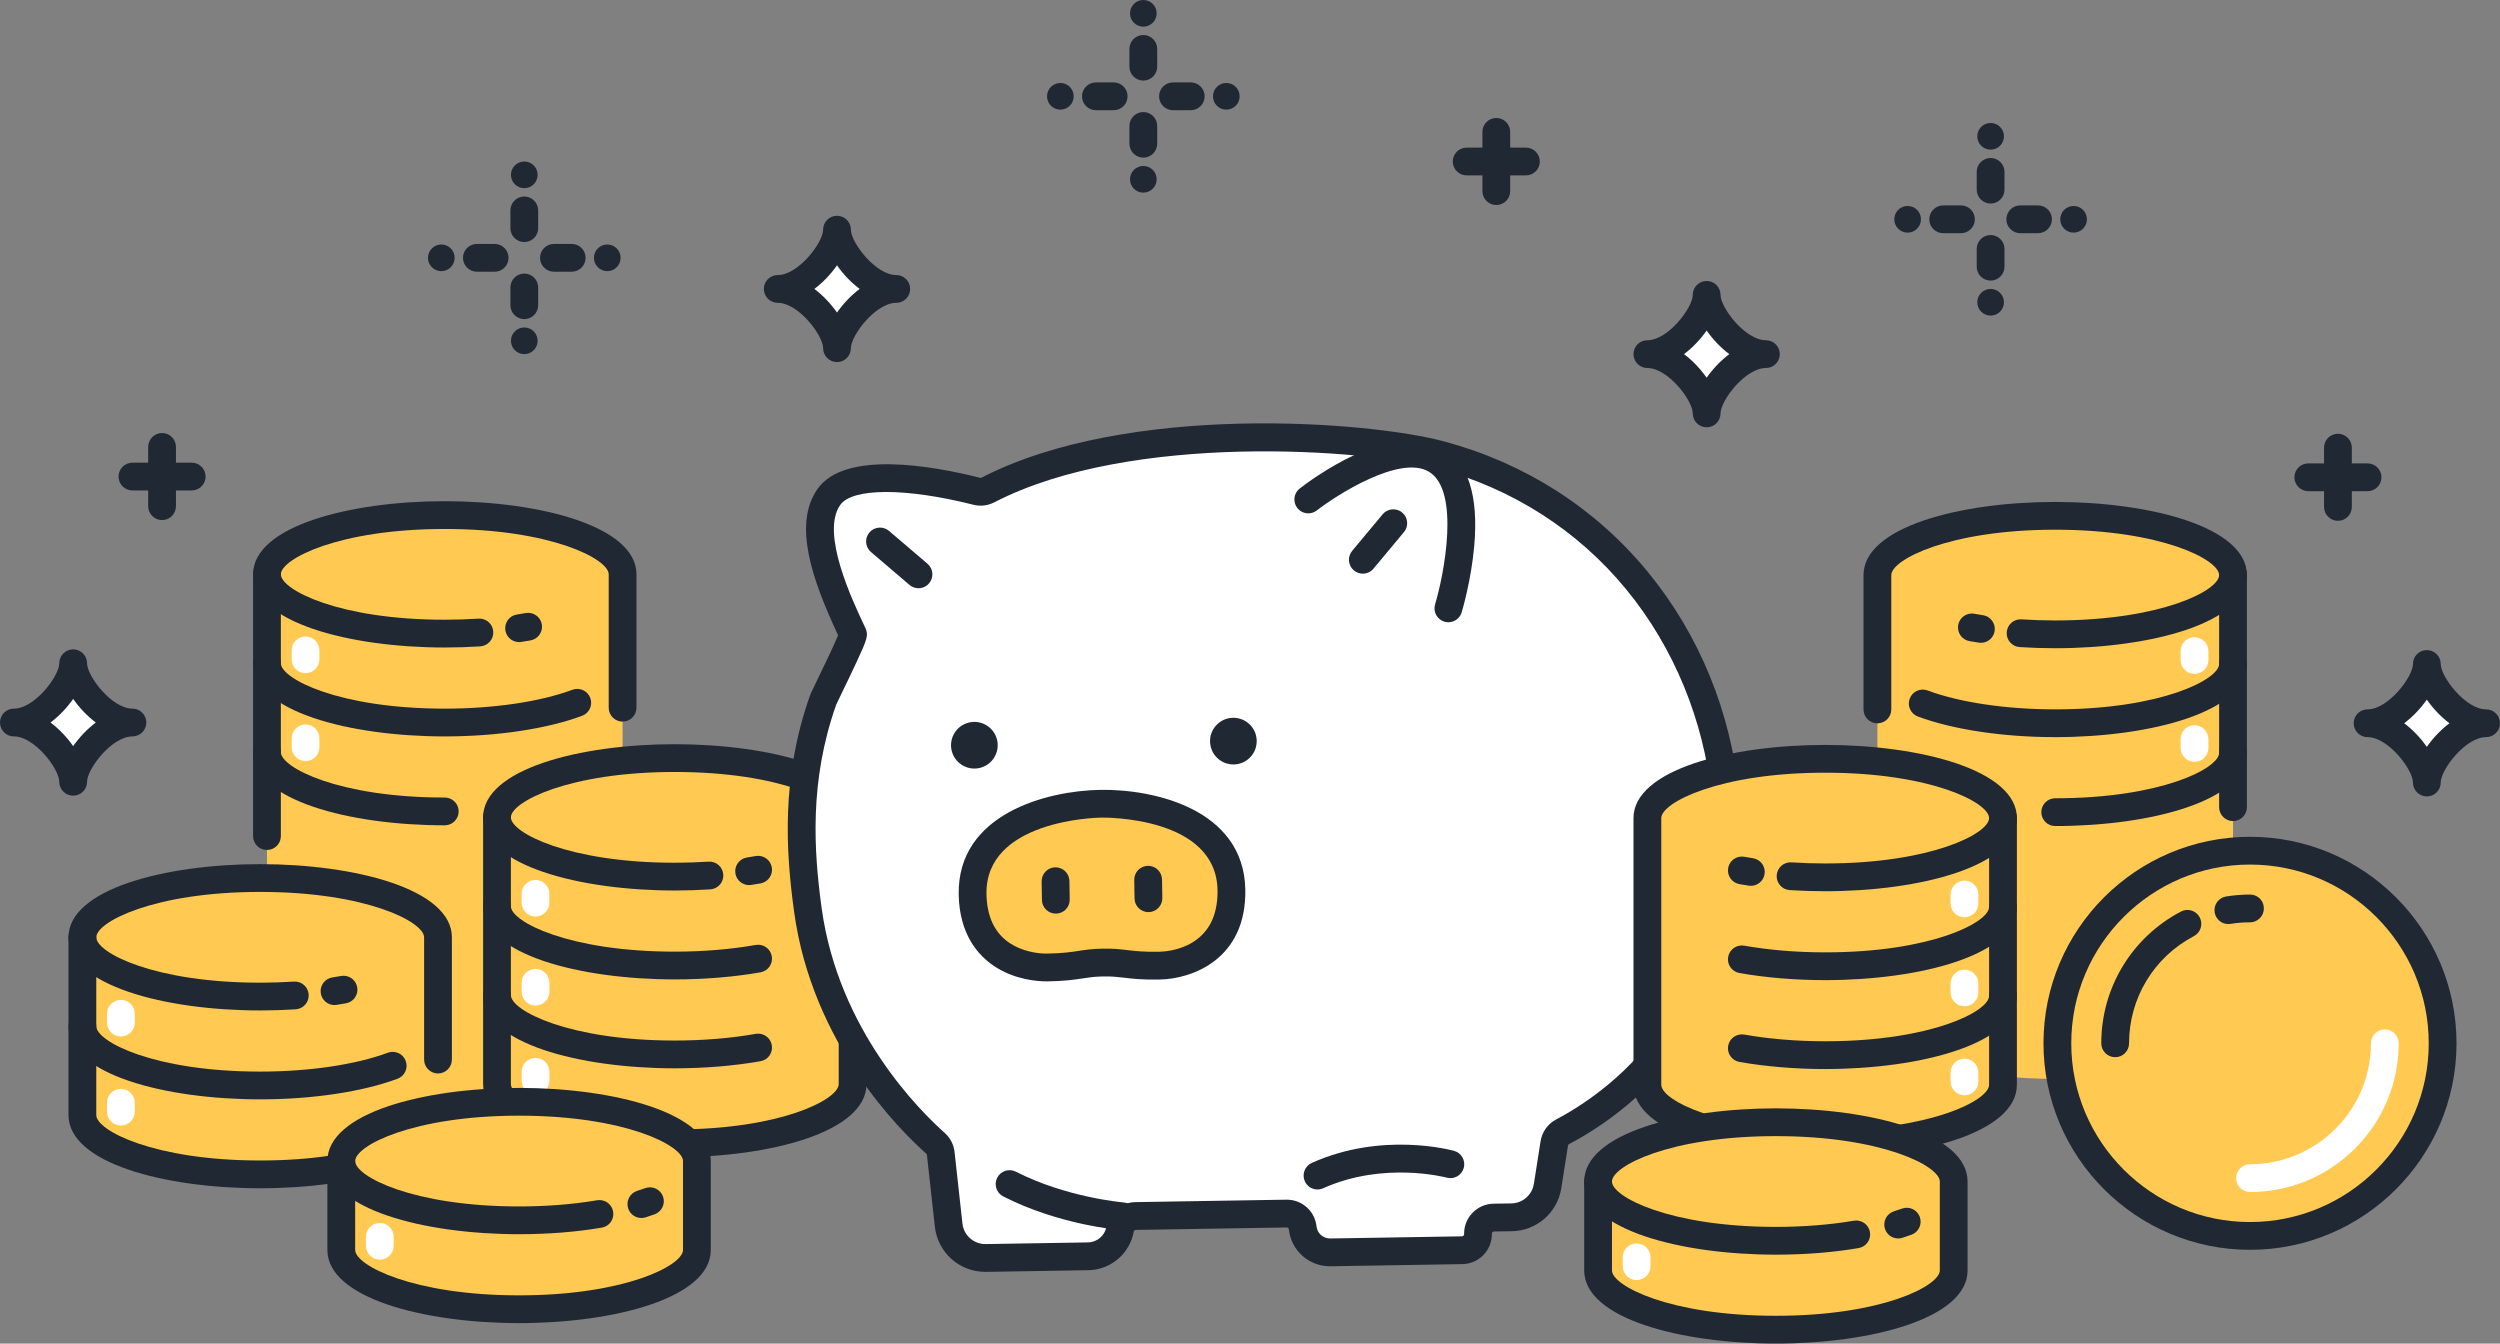 <?xml version="1.0" encoding="UTF-8"?><svg id="_レイヤー_2" xmlns="http://www.w3.org/2000/svg" width="1349.78" height="725.41" viewBox="0 0 1349.78 725.41"><rect x="0" y="0" width="1349.78" height="725.41" fill="#808080" stroke="none"/><defs><style>.cls-1{fill:#ffc952;}.cls-1,.cls-2,.cls-3{stroke-width:0px;}.cls-2{fill:#fff;}.cls-3{fill:#202933;}</style></defs><g id="_レイヤー_1-2"><path class="cls-1" d="M336.15,582.1v-272c0-17.67-42.98-32-96-32s-96,14.33-96,32v272c0,17.67,42.98,32,96,32s96-14.33,96-32Z"/><path class="cls-3" d="M240.14,445.6c-51.43,0-103.5-13.57-103.5-39.5,0-4.14,3.36-7.5,7.5-7.5s7.5,3.36,7.5,7.5c0,8.32,31.24,24.5,88.5,24.5,4.14,0,7.5,3.36,7.5,7.5s-3.36,7.5-7.5,7.5Z"/><path class="cls-3" d="M240.14,397.6c-51.43,0-103.5-13.57-103.5-39.5,0-4.14,3.36-7.5,7.5-7.5s7.5,3.36,7.5,7.5c0,8.32,31.24,24.5,88.5,24.5,26.4,0,51.52-3.71,68.91-10.19,3.88-1.44,8.2.53,9.65,4.41,1.44,3.88-.53,8.2-4.41,9.65-19,7.07-46.03,11.13-74.15,11.13Z"/><path class="cls-3" d="M280.25,346.68c-3.64,0-6.84-2.65-7.4-6.36-.63-4.09,2.18-7.92,6.27-8.55,1.59-.25,3.16-.5,4.71-.78,4.07-.72,7.97,1.99,8.7,6.07.72,4.08-2,7.97-6.07,8.7-1.66.29-3.34.57-5.05.84-.39.06-.77.09-1.15.09Z"/><path class="cls-3" d="M240.14,349.6c-51.43,0-103.5-13.57-103.5-39.5,0-4.14,3.36-7.5,7.5-7.5s7.5,3.36,7.5,7.5c0,8.32,31.24,24.5,88.5,24.5,6.12,0,12.24-.2,18.2-.59,4.14-.27,7.71,2.86,7.98,6.99.27,4.13-2.86,7.7-6.99,7.98-6.29.41-12.74.62-19.19.62Z"/><path class="cls-3" d="M144.14,458.91c-4.14,0-7.5-3.36-7.5-7.5v-141.31c0-25.93,52.07-39.5,103.5-39.5s103.5,13.57,103.5,39.5v72c0,4.14-3.36,7.5-7.5,7.5s-7.5-3.36-7.5-7.5v-72c0-8.32-31.24-24.5-88.5-24.5s-88.5,16.18-88.5,24.5v141.31c0,4.14-3.36,7.5-7.5,7.5Z"/><path class="cls-2" d="M164.95,363.45c-4.14,0-7.5-3.36-7.5-7.5v-4.79c0-4.14,3.36-7.5,7.5-7.5s7.5,3.36,7.5,7.5v4.79c0,4.14-3.36,7.5-7.5,7.5Z"/><path class="cls-2" d="M164.95,410.93c-4.14,0-7.5-3.36-7.5-7.5v-4.79c0-4.14,3.36-7.5,7.5-7.5s7.5,3.36,7.5,7.5v4.79c0,4.14-3.36,7.5-7.5,7.5Z"/><path class="cls-1" d="M364.33,409.3c53.02,0,96,14.33,96,32v144c0,17.67-42.98,32-96,32s-96-14.33-96-32v-144c0-17.67,42.98-32,96-32Z"/><path class="cls-3" d="M364.33,624.8c-51.43,0-103.5-13.57-103.5-39.5v-144c0-25.93,52.07-39.5,103.5-39.5s103.5,13.57,103.5,39.5v144c0,25.93-52.07,39.5-103.5,39.5ZM364.33,416.8c-57.26,0-88.5,16.18-88.5,24.5v144c0,8.32,31.24,24.5,88.5,24.5s88.5-16.18,88.5-24.5v-144c0-8.32-31.24-24.5-88.5-24.5Z"/><path class="cls-3" d="M364.33,576.8c-51.43,0-103.5-13.57-103.5-39.5,0-4.14,3.36-7.5,7.5-7.5s7.5,3.36,7.5,7.5c0,8.32,31.24,24.5,88.5,24.5,15.25,0,30.36-1.25,43.69-3.61,4.08-.72,7.97,2,8.69,6.08.72,4.08-2,7.97-6.08,8.69-14.19,2.51-30.2,3.84-46.31,3.84Z"/><path class="cls-3" d="M364.33,528.8c-51.43,0-103.5-13.57-103.5-39.5,0-4.14,3.36-7.5,7.5-7.5s7.5,3.36,7.5,7.5c0,8.32,31.24,24.5,88.5,24.5,15.25,0,30.36-1.25,43.69-3.61,4.08-.72,7.97,2,8.69,6.08.72,4.08-2,7.97-6.08,8.69-14.19,2.51-30.2,3.84-46.31,3.84Z"/><path class="cls-3" d="M404.44,477.88c-3.64,0-6.84-2.65-7.4-6.36-.63-4.09,2.18-7.92,6.27-8.55,1.6-.25,3.17-.51,4.71-.78,4.08-.72,7.97,2,8.69,6.08s-2,7.97-6.08,8.69c-1.66.29-3.34.57-5.05.83-.39.06-.77.09-1.15.09Z"/><path class="cls-3" d="M364.33,480.8c-51.43,0-103.5-13.57-103.5-39.5,0-4.14,3.36-7.5,7.5-7.5s7.5,3.36,7.5,7.5c0,8.32,31.24,24.5,88.5,24.5,6.12,0,12.24-.2,18.2-.59,4.15-.28,7.71,2.86,7.98,6.99.27,4.13-2.86,7.7-6.99,7.98-6.29.41-12.74.62-19.19.62Z"/><path class="cls-2" d="M289.13,494.86c-4.14,0-7.5-3.36-7.5-7.5v-4.79c0-4.14,3.36-7.5,7.5-7.5s7.5,3.36,7.5,7.5v4.79c0,4.14-3.36,7.5-7.5,7.5Z"/><path class="cls-2" d="M289.13,590.98c-4.14,0-7.5-3.36-7.5-7.5v-4.79c0-4.14,3.36-7.5,7.5-7.5s7.5,3.36,7.5,7.5v4.79c0,4.14-3.36,7.5-7.5,7.5Z"/><path class="cls-2" d="M289.13,542.92c-4.14,0-7.5-3.36-7.5-7.5v-4.79c0-4.14,3.36-7.5,7.5-7.5s7.5,3.36,7.5,7.5v4.79c0,4.14-3.36,7.5-7.5,7.5Z"/><path class="cls-1" d="M236.48,602.06v-96c0-17.67-42.98-32-96-32s-96,14.33-96,32v96c0,17.67,42.98,32,96,32s96-14.33,96-32Z"/><path class="cls-3" d="M140.48,641.56c-51.43,0-103.5-13.57-103.5-39.5v-96c0-25.93,52.07-39.5,103.5-39.5s103.5,13.57,103.5,39.5v66.01c0,4.14-3.36,7.5-7.5,7.5s-7.5-3.36-7.5-7.5v-66.01c0-8.32-31.24-24.5-88.5-24.5s-88.5,16.18-88.5,24.5v96c0,8.32,31.24,24.5,88.5,24.5s88.5-16.18,88.5-24.5c0-4.14,3.36-7.5,7.5-7.5s7.5,3.36,7.5,7.5c0,25.93-52.07,39.5-103.5,39.5Z"/><path class="cls-3" d="M140.48,593.56c-51.43,0-103.5-13.57-103.5-39.5,0-4.14,3.36-7.5,7.5-7.5s7.5,3.36,7.5,7.5c0,8.32,31.24,24.5,88.5,24.5,26.4,0,51.52-3.71,68.92-10.19,3.88-1.44,8.2.53,9.65,4.41,1.44,3.88-.53,8.2-4.41,9.65-19,7.07-46.03,11.13-74.15,11.13Z"/><path class="cls-3" d="M180.59,542.64c-3.64,0-6.84-2.66-7.4-6.37-.63-4.09,2.19-7.92,6.28-8.55,1.59-.24,3.16-.5,4.71-.78,4.07-.73,7.97,2,8.69,6.08.72,4.08-2,7.97-6.08,8.69-1.66.29-3.34.57-5.05.83-.38.06-.77.09-1.14.09Z"/><path class="cls-3" d="M140.48,545.56c-51.43,0-103.5-13.57-103.5-39.5,0-4.14,3.36-7.5,7.5-7.5s7.5,3.36,7.5,7.5c0,8.32,31.24,24.5,88.5,24.5,6.13,0,12.26-.2,18.2-.59,4.14-.28,7.7,2.86,7.98,6.99.27,4.13-2.86,7.71-6.99,7.98-6.27.41-12.73.62-19.19.62Z"/><path class="cls-2" d="M65.28,559.62c-4.14,0-7.5-3.36-7.5-7.5v-4.79c0-4.14,3.36-7.5,7.5-7.5s7.5,3.36,7.5,7.5v4.79c0,4.14-3.36,7.5-7.5,7.5Z"/><path class="cls-2" d="M65.28,607.68c-4.14,0-7.5-3.36-7.5-7.5v-4.79c0-4.14,3.36-7.5,7.5-7.5s7.5,3.36,7.5,7.5v4.79c0,4.14-3.36,7.5-7.5,7.5Z"/><path class="cls-1" d="M280.26,594.87c53.02,0,96,14.33,96,32v48c0,17.67-42.98,32-96,32s-96-14.33-96-32v-48c0-17.67,42.98-32,96-32Z"/><path class="cls-3" d="M280.26,714.37c-51.43,0-103.5-13.57-103.5-39.5v-48c0-25.93,52.07-39.5,103.5-39.5s103.5,13.57,103.5,39.5v48c0,25.93-52.07,39.5-103.5,39.5ZM280.26,602.37c-57.26,0-88.5,16.18-88.5,24.5v48c0,8.32,31.24,24.5,88.5,24.5s88.5-16.18,88.5-24.5v-48c0-8.32-31.24-24.5-88.5-24.5Z"/><path class="cls-3" d="M346.28,657.61c-3.19,0-6.14-2.04-7.15-5.24-1.25-3.95.94-8.16,4.89-9.41,1.49-.47,2.94-.96,4.33-1.46,3.89-1.41,8.19.6,9.61,4.5,1.41,3.89-.6,8.19-4.5,9.61-1.58.57-3.24,1.13-4.92,1.67-.75.24-1.51.35-2.26.35Z"/><path class="cls-3" d="M280.26,666.37c-51.43,0-103.5-13.57-103.5-39.5,0-4.14,3.36-7.5,7.5-7.5s7.5,3.36,7.5,7.5c0,8.32,31.24,24.5,88.5,24.5,14.85,0,29.03-1.12,42.14-3.34,4.08-.69,7.96,2.06,8.65,6.14.69,4.08-2.06,7.96-6.14,8.65-13.93,2.36-28.96,3.55-44.64,3.55Z"/><path class="cls-2" d="M205.06,680.08c-4.14,0-7.5-3.36-7.5-7.5v-4.79c0-4.14,3.36-7.5,7.5-7.5s7.5,3.36,7.5,7.5v4.79c0,4.14-3.36,7.5-7.5,7.5Z"/><path class="cls-2" d="M444.46,377.82c.55-1.54,16.76-33.94,16.06-35.42-11.63-24.56-25.25-56.7-12.97-74.11,11.32-16.05,52.67-9.9,79.94-3.02,2,.5,4.09.23,5.92-.71,75.68-39.13,204.2-29.78,244.43-18.97,40.74,10.94,78.19,34.07,105.92,67.79,55.93,68.02,63.21,165.49,25.24,235.23-19.89,36.54-53.86,56.5-65.26,62.42-2.44,1.27-4.13,3.62-4.55,6.34l-3.61,22.98c-1.51,9.61-9.71,16.74-19.43,16.9l-9.62.16c-4.79.08-8.6,4.02-8.52,8.81h0c.08,4.79-3.74,8.73-8.52,8.81l-71.14,1.16c-7.66.12-14.15-5.61-14.97-13.22h0c-.48-4.45-4.28-7.8-8.76-7.73l-81.46,1.32c-4.14.07-7.66,3.05-8.39,7.13h0c-1.5,8.36-8.71,14.48-17.2,14.62l-55.17.9c-10.32.17-19.07-7.55-20.2-17.81l-4.25-38.61c-.24-2.14-1.26-4.11-2.87-5.53-12.78-11.33-59.38-56.85-68.86-125.84-4.42-32.15-6.98-70.57,8.25-113.58Z"/><path class="cls-3" d="M532.04,686.7c-14.07,0-25.77-10.45-27.32-24.49l-4.25-38.61c-.03-.29-.17-.55-.39-.74-14.26-12.64-61.55-59.41-71.31-130.44-4.54-33.05-7.07-72.81,8.62-117.11,0,0,0,0,0,0,.26-.73.63-1.52,3.61-7.68,2.7-5.57,9.28-19.18,11.51-24.63-13.99-29.94-24.55-59.95-11.1-79.03,14.67-20.81,61.37-12.67,87.9-5.97.25.07.51-.04.64-.11,78.57-40.62,208.76-30.58,249.82-19.55,43.66,11.73,81.61,36.03,109.77,70.27,27.97,34.02,45.09,75.86,49.5,121,4.25,43.45-4.09,86.98-23.47,122.58-20.53,37.72-54.67,58.36-68.39,65.49-.32.17-.54.48-.6.85l-3.61,22.98c-2.08,13.24-13.32,23.02-26.72,23.23l-9.62.16c-.4,0-.67.2-.82.35-.15.16-.33.43-.33.83.15,8.91-6.99,16.28-15.9,16.43l-71.14,1.16c-.12,0-.25,0-.38,0-11.44,0-20.94-8.5-22.18-19.91-.06-.6-.56-1.04-1.16-1.04h-.02l-81.46,1.32c-.56,0-1.03.41-1.13.96-2.13,11.85-12.42,20.6-24.46,20.79l-55.17.9c-.15,0-.31,0-.46,0ZM451.46,380.51c-14.54,41.19-12.12,78.65-7.83,109.87,9.06,65.92,53.11,109.47,66.4,121.25,3.01,2.67,4.9,6.33,5.35,10.32l4.25,38.61c.7,6.38,6.02,11.13,12.42,11.13.07,0,.14,0,.21,0l55.17-.9c4.89-.08,9.07-3.63,9.94-8.45,1.36-7.58,7.95-13.18,15.65-13.3l81.46-1.32c.09,0,.18,0,.27,0,8.28,0,15.16,6.15,16.06,14.42.41,3.74,3.52,6.53,7.27,6.53.04,0,.08,0,.12,0l71.14-1.16c.64-.01,1.16-.54,1.15-1.19-.07-4.32,1.54-8.4,4.55-11.51,3-3.1,7.04-4.85,11.35-4.92l9.62-.16c6.09-.1,11.2-4.54,12.15-10.56l3.61-22.98c.79-5.05,3.97-9.48,8.5-11.83,9.75-5.06,43.05-24.31,62.13-59.35,38.02-69.84,27.96-163.13-24.45-226.88-26.16-31.81-61.45-54.4-102.07-65.31-38.11-10.24-165.17-19.8-239.04,18.39-3.48,1.8-7.46,2.27-11.2,1.33-36.52-9.23-65.44-9.2-71.97.07-10.71,15.19,6.34,51.2,13.62,66.57,1.77,3.73.65,6.43-4.34,17.25-2.68,5.8-6.01,12.7-8.45,17.73-1.33,2.74-2.69,5.57-3.04,6.34ZM451.53,380.33s-.01.03-.02.05c0-.02.01-.04.02-.05h0Z"/><path class="cls-2" d="M775.04,248.07c-23.5-13.58-68.69,21.6-68.69,21.6l75.65,58.79s19.65-65.02-6.96-80.39Z"/><path class="cls-3" d="M782,335.97c-.72,0-1.45-.1-2.17-.32-3.96-1.2-6.21-5.38-5.01-9.35h0c4.64-15.4,13.95-61.63-3.53-71.73-15.62-9.02-49.64,12.7-60.33,21.02-3.27,2.54-7.98,1.96-10.53-1.31-2.54-3.27-1.96-7.98,1.31-10.53,5.03-3.92,49.95-37.83,77.05-22.18,13.78,7.96,19.56,25.83,17.18,53.11-1.64,18.73-6.58,35.25-6.79,35.95-.98,3.24-3.96,5.33-7.18,5.33Z"/><circle class="cls-3" cx="665.9" cy="400.11" r="12.6" transform="translate(-81.96 610.36) rotate(-46.7)"/><circle class="cls-3" cx="526.06" cy="402.38" r="12.6" transform="translate(-74.51 123.17) rotate(-12.48)"/><path class="cls-1" d="M594.22,433.94c-21.84.35-69.75,9.13-69.1,48.83.55,34.08,28.31,39.77,40.31,39.57,16.44-.27,18.63-2.48,30.18-2.66,11.55-.19,13.81,1.95,30.25,1.68,12-.19,39.56-6.78,39.01-40.86-.65-39.7-48.82-46.92-70.65-46.56Z"/><path class="cls-3" d="M564.94,529.85c-4.41,0-16.9-.73-28.12-8.19-8.57-5.7-18.86-17.05-19.21-38.76-.71-43.57,47.74-55.99,76.48-56.45h0c28.78-.48,77.57,10.37,78.27,53.94.61,37.67-28.87,48.2-46.38,48.48-9.44.16-14.54-.45-19.03-.99-3.47-.41-6.46-.77-11.22-.69-4.76.08-7.74.53-11.2,1.06-4.47.68-9.54,1.45-18.99,1.61-.18,0-.38,0-.6,0ZM594.34,441.44h0c-2.55.04-62.37,1.47-61.73,41.21.2,12.2,4.41,21.13,12.52,26.52,6.5,4.32,14.69,5.77,20.17,5.68,8.44-.14,12.78-.8,16.97-1.44,3.66-.56,7.44-1.13,13.21-1.23,5.78-.09,9.57.36,13.24.8,4.21.5,8.56,1.01,17.01.88,5.37-.09,32.13-2.1,31.63-33.24-.65-39.74-60.5-39.24-63.03-39.18Z"/><path class="cls-3" d="M620.05,492.47c-4.09,0-7.43-3.28-7.5-7.38l-.16-10c-.07-4.14,3.24-7.55,7.38-7.62.04,0,.08,0,.12,0,4.09,0,7.43,3.28,7.5,7.38l.16,10c.07,4.14-3.24,7.55-7.38,7.62-.04,0-.08,0-.12,0Z"/><path class="cls-3" d="M570.05,493.28c-4.09,0-7.43-3.28-7.5-7.38l-.16-10c-.07-4.14,3.24-7.55,7.38-7.62.04,0,.08,0,.12,0,4.08,0,7.43,3.28,7.5,7.38l.16,10c.07,4.14-3.24,7.55-7.38,7.62-.04,0-.08,0-.12,0Z"/><path class="cls-3" d="M735.79,309.73c-1.69,0-3.39-.57-4.79-1.74-3.18-2.65-3.62-7.38-.96-10.56l16.45-19.75c2.65-3.18,7.38-3.61,10.56-.96,3.18,2.65,3.62,7.38.96,10.56l-16.45,19.75c-1.48,1.78-3.62,2.7-5.77,2.7Z"/><path class="cls-3" d="M495.91,317.6c-1.72,0-3.45-.59-4.87-1.8l-20.79-17.75c-3.15-2.69-3.52-7.42-.83-10.57,2.69-3.15,7.42-3.53,10.57-.84l20.79,17.75c3.15,2.69,3.52,7.42.83,10.57-1.48,1.74-3.59,2.63-5.71,2.63Z"/><path class="cls-3" d="M606.02,664.17c-.19,0-.39,0-.59-.02-1.35-.1-33.49-2.74-63.76-18.18-3.69-1.88-5.16-6.4-3.27-10.09,1.88-3.69,6.4-5.16,10.09-3.27,27.52,14.04,57.81,16.56,58.11,16.59,4.13.33,7.21,3.93,6.89,8.06-.31,3.93-3.59,6.92-7.47,6.92Z"/><path class="cls-3" d="M711.33,642.22c-2.86,0-5.6-1.65-6.84-4.43-1.7-3.78-.01-8.22,3.77-9.92,37.91-17.04,75.26-6.94,76.83-6.5,3.99,1.11,6.32,5.25,5.21,9.24-1.11,3.99-5.24,6.32-9.22,5.21h0c-.34-.09-33.85-9.02-66.67,5.73-1,.45-2.04.66-3.07.66Z"/><path class="cls-3" d="M87.5,280.8c-4.14,0-7.5-3.36-7.5-7.5v-32c0-4.14,3.36-7.5,7.5-7.5s7.5,3.36,7.5,7.5v32c0,4.14-3.36,7.5-7.5,7.5Z"/><path class="cls-3" d="M103.5,264.8h-32c-4.14,0-7.5-3.36-7.5-7.5s3.36-7.5,7.5-7.5h32c4.14,0,7.5,3.36,7.5,7.5s-3.36,7.5-7.5,7.5Z"/><path class="cls-2" d="M39.5,422.1c0-10.67-16.45-32-32-32,15.55,0,32-21.33,32-32,0,10.67,16.45,32,32,32-15.55,0-32,21.33-32,32Z"/><path class="cls-3" d="M39.5,429.6c-4.14,0-7.5-3.36-7.5-7.5,0-6.92-13.34-24.5-24.5-24.5-4.14,0-7.5-3.36-7.5-7.5s3.36-7.5,7.5-7.5c11.16,0,24.5-17.58,24.5-24.5,0-4.14,3.36-7.5,7.5-7.5s7.5,3.36,7.5,7.5c0,6.92,13.34,24.5,24.5,24.5,4.14,0,7.5,3.36,7.5,7.5s-3.36,7.5-7.5,7.5c-11.16,0-24.5,17.58-24.5,24.5,0,4.14-3.36,7.5-7.5,7.5ZM27.28,390.1c4.72,3.54,8.92,8.03,12.22,12.74,3.3-4.71,7.5-9.19,12.22-12.74-4.72-3.54-8.92-8.03-12.22-12.74-3.3,4.71-7.5,9.19-12.22,12.74Z"/><path class="cls-2" d="M451.91,188c0-10.67-16.45-32-32-32,15.55,0,32-21.33,32-32,0,10.67,16.45,32,32,32-15.55,0-32,21.33-32,32Z"/><path class="cls-3" d="M451.91,195.5c-4.14,0-7.5-3.36-7.5-7.5,0-6.92-13.34-24.5-24.5-24.5-4.14,0-7.5-3.36-7.5-7.5s3.36-7.5,7.5-7.5c11.16,0,24.5-17.58,24.5-24.5,0-4.14,3.36-7.5,7.5-7.5s7.5,3.36,7.5,7.5c0,6.92,13.34,24.5,24.5,24.5,4.14,0,7.5,3.36,7.5,7.5s-3.36,7.5-7.5,7.5c-11.16,0-24.5,17.58-24.5,24.5,0,4.14-3.36,7.5-7.5,7.5ZM439.69,156c4.72,3.54,8.92,8.03,12.22,12.74,3.3-4.71,7.5-9.19,12.22-12.74-4.72-3.54-8.92-8.03-12.22-12.74-3.3,4.71-7.5,9.19-12.22,12.74Z"/><path class="cls-3" d="M267.07,146.7h-9.6c-4.14,0-7.5-3.36-7.5-7.5s3.36-7.5,7.5-7.5h9.6c4.14,0,7.5,3.36,7.5,7.5s-3.36,7.5-7.5,7.5Z"/><circle class="cls-3" cx="238.27" cy="139.2" r="7.2"/><path class="cls-3" d="M308.67,146.7h-9.6c-4.14,0-7.5-3.36-7.5-7.5s3.36-7.5,7.5-7.5h9.6c4.14,0,7.5,3.36,7.5,7.5s-3.36,7.5-7.5,7.5Z"/><circle class="cls-3" cx="327.87" cy="139.2" r="7.2"/><path class="cls-3" d="M283.07,130.7c-4.14,0-7.5-3.36-7.5-7.5v-9.6c0-4.14,3.36-7.5,7.5-7.5s7.5,3.36,7.5,7.5v9.6c0,4.14-3.36,7.5-7.5,7.5Z"/><circle class="cls-3" cx="283.07" cy="94.4" r="7.2"/><path class="cls-3" d="M283.07,172.3c-4.14,0-7.5-3.36-7.5-7.5v-9.6c0-4.14,3.36-7.5,7.5-7.5s7.5,3.36,7.5,7.5v9.6c0,4.14-3.36,7.5-7.5,7.5Z"/><circle class="cls-3" cx="283.07" cy="184" r="7.2"/><path class="cls-3" d="M1058.75,125.9h-9.6c-4.14,0-7.5-3.36-7.5-7.5s3.36-7.5,7.5-7.5h9.6c4.14,0,7.5,3.36,7.5,7.5s-3.36,7.5-7.5,7.5Z"/><circle class="cls-3" cx="1029.95" cy="118.4" r="7.2"/><path class="cls-3" d="M1100.36,125.9h-9.6c-4.14,0-7.5-3.36-7.5-7.5s3.36-7.5,7.5-7.5h9.6c4.14,0,7.5,3.36,7.5,7.5s-3.36,7.5-7.5,7.5Z"/><circle class="cls-3" cx="1119.56" cy="118.4" r="7.2"/><path class="cls-3" d="M1074.75,109.9c-4.14,0-7.5-3.36-7.5-7.5v-9.6c0-4.14,3.36-7.5,7.5-7.5s7.5,3.36,7.5,7.5v9.6c0,4.14-3.36,7.5-7.5,7.5Z"/><circle class="cls-3" cx="1074.76" cy="73.6" r="7.2"/><path class="cls-3" d="M1074.75,151.5c-4.14,0-7.5-3.36-7.5-7.5v-9.6c0-4.14,3.36-7.5,7.5-7.5s7.5,3.36,7.5,7.5v9.6c0,4.14-3.36,7.5-7.5,7.5Z"/><circle class="cls-3" cx="1074.76" cy="163.2" r="7.2"/><path class="cls-3" d="M601.29,59.5h-9.6c-4.14,0-7.5-3.36-7.5-7.5s3.36-7.5,7.5-7.5h9.6c4.14,0,7.5,3.36,7.5,7.5s-3.36,7.5-7.5,7.5Z"/><circle class="cls-3" cx="572.5" cy="52" r="7.2"/><path class="cls-3" d="M642.9,59.5h-9.6c-4.14,0-7.5-3.36-7.5-7.5s3.36-7.5,7.5-7.5h9.6c4.14,0,7.5,3.36,7.5,7.5s-3.36,7.5-7.5,7.5Z"/><circle class="cls-3" cx="662.1" cy="52" r="7.2"/><path class="cls-3" d="M617.29,43.5c-4.14,0-7.5-3.36-7.5-7.5v-9.6c0-4.14,3.36-7.5,7.5-7.5s7.5,3.36,7.5,7.5v9.6c0,4.14-3.36,7.5-7.5,7.5Z"/><circle class="cls-3" cx="617.3" cy="7.2" r="7.2"/><path class="cls-3" d="M617.29,85.1c-4.14,0-7.5-3.36-7.5-7.5v-9.6c0-4.14,3.36-7.5,7.5-7.5s7.5,3.36,7.5,7.5v9.6c0,4.14-3.36,7.5-7.5,7.5Z"/><circle class="cls-3" cx="617.3" cy="96.8" r="7.2"/><path class="cls-3" d="M807.87,110.7c-4.14,0-7.5-3.36-7.5-7.5v-32c0-4.14,3.36-7.5,7.5-7.5s7.5,3.36,7.5,7.5v32c0,4.14-3.36,7.5-7.5,7.5Z"/><path class="cls-3" d="M823.87,94.7h-32c-4.14,0-7.5-3.36-7.5-7.5s3.36-7.5,7.5-7.5h32c4.14,0,7.5,3.36,7.5,7.5s-3.36,7.5-7.5,7.5Z"/><path class="cls-3" d="M1262.28,281.19c-4.14,0-7.5-3.36-7.5-7.5v-32c0-4.14,3.36-7.5,7.5-7.5s7.5,3.36,7.5,7.5v32c0,4.14-3.36,7.5-7.5,7.5Z"/><path class="cls-3" d="M1278.28,265.19h-32c-4.14,0-7.5-3.36-7.5-7.5s3.36-7.5,7.5-7.5h32c4.14,0,7.5,3.36,7.5,7.5s-3.36,7.5-7.5,7.5Z"/><path class="cls-2" d="M1310.27,422.49c0-10.67,16.45-32,32-32-15.55,0-32-21.33-32-32,0,10.67-16.45,32-32,32,15.55,0,32,21.33,32,32Z"/><path class="cls-3" d="M1310.28,429.99c-4.14,0-7.5-3.36-7.5-7.5,0-6.92-13.34-24.5-24.5-24.5-4.14,0-7.5-3.36-7.5-7.5s3.36-7.5,7.5-7.5c11.16,0,24.5-17.58,24.5-24.5,0-4.14,3.36-7.5,7.5-7.5s7.5,3.36,7.5,7.5c0,6.92,13.34,24.5,24.5,24.5,4.14,0,7.5,3.36,7.5,7.5s-3.36,7.5-7.5,7.5c-11.16,0-24.5,17.58-24.5,24.5,0,4.14-3.36,7.5-7.5,7.5ZM1298.05,390.49c4.72,3.54,8.92,8.03,12.22,12.74,3.3-4.71,7.5-9.19,12.22-12.74-4.72-3.54-8.92-8.03-12.22-12.74-3.3,4.71-7.5,9.19-12.22,12.74Z"/><path class="cls-2" d="M921.44,223.2c0-10.67,16.45-32,32-32-15.55,0-32-21.33-32-32,0,10.67-16.45,32-32,32,15.55,0,32,21.33,32,32Z"/><path class="cls-3" d="M921.44,230.7c-4.14,0-7.5-3.36-7.5-7.5,0-6.92-13.34-24.5-24.5-24.5-4.14,0-7.5-3.36-7.5-7.5s3.36-7.5,7.5-7.5c11.16,0,24.5-17.58,24.5-24.5,0-4.14,3.36-7.5,7.5-7.5s7.5,3.36,7.5,7.5c0,6.92,13.34,24.5,24.5,24.5,4.14,0,7.5,3.36,7.5,7.5s-3.36,7.5-7.5,7.5c-11.16,0-24.5,17.58-24.5,24.5,0,4.14-3.36,7.5-7.5,7.5ZM909.22,191.2c4.72,3.54,8.92,8.03,12.22,12.74,3.3-4.71,7.5-9.19,12.22-12.74-4.72-3.54-8.92-8.03-12.22-12.74-3.3,4.71-7.5,9.19-12.22,12.74Z"/><path class="cls-1" d="M1109.63,278.49c-53.02,0-96,14.33-96,32v240c0,17.67,42.98,32,96,32s96-14.33,96-32v-240c0-17.67-42.98-32-96-32Z"/><path class="cls-3" d="M1109.63,445.99c-4.14,0-7.5-3.36-7.5-7.5s3.36-7.5,7.5-7.5c57.26,0,88.5-16.18,88.5-24.5,0-4.14,3.36-7.5,7.5-7.5s7.5,3.36,7.5,7.5c0,25.93-52.07,39.5-103.5,39.5Z"/><path class="cls-3" d="M1109.63,397.99c-28.12,0-55.14-4.06-74.15-11.13-3.88-1.45-5.86-5.76-4.41-9.65,1.44-3.88,5.76-5.86,9.65-4.41,17.39,6.47,42.51,10.19,68.92,10.19,57.26,0,88.5-16.18,88.5-24.5,0-4.14,3.36-7.5,7.5-7.5s7.5,3.36,7.5,7.5c0,25.93-52.07,39.5-103.5,39.5Z"/><path class="cls-3" d="M1069.52,347.07c-.38,0-.76-.03-1.15-.09-1.71-.26-3.4-.54-5.05-.84-4.08-.72-6.8-4.62-6.07-8.7.72-4.08,4.61-6.8,8.7-6.07,1.54.27,3.12.53,4.71.78,4.09.63,6.9,4.46,6.27,8.55-.57,3.71-3.76,6.36-7.4,6.36Z"/><path class="cls-3" d="M1109.63,349.99c-6.45,0-12.9-.21-19.19-.62-4.13-.27-7.26-3.84-6.99-7.98.27-4.13,3.84-7.28,7.98-6.99,5.96.39,12.08.59,18.2.59,57.26,0,88.5-16.18,88.5-24.5,0-4.14,3.36-7.5,7.5-7.5s7.5,3.36,7.5,7.5c0,25.93-52.07,39.5-103.5,39.5Z"/><path class="cls-3" d="M1205.63,443.31c-4.14,0-7.5-3.36-7.5-7.5v-125.31c0-8.32-31.24-24.5-88.5-24.5s-88.5,16.18-88.5,24.5v72.54c0,4.14-3.36,7.5-7.5,7.5s-7.5-3.36-7.5-7.5v-72.54c0-25.93,52.07-39.5,103.5-39.5s103.5,13.57,103.5,39.5v125.31c0,4.14-3.36,7.5-7.5,7.5Z"/><path class="cls-2" d="M1184.83,363.84c-4.14,0-7.5-3.36-7.5-7.5v-4.79c0-4.14,3.36-7.5,7.5-7.5s7.5,3.36,7.5,7.5v4.79c0,4.14-3.36,7.5-7.5,7.5Z"/><path class="cls-2" d="M1184.83,411.32c-4.14,0-7.5-3.36-7.5-7.5v-4.79c0-4.14,3.36-7.5,7.5-7.5s7.5,3.36,7.5,7.5v4.79c0,4.14-3.36,7.5-7.5,7.5Z"/><path class="cls-1" d="M985.44,409.69c-53.02,0-96,14.33-96,32v144c0,17.67,42.98,32,96,32s96-14.33,96-32v-144c0-17.67-42.98-32-96-32Z"/><path class="cls-3" d="M985.44,625.19c-51.43,0-103.5-13.57-103.5-39.5v-144c0-25.93,52.07-39.5,103.5-39.5s103.5,13.57,103.5,39.5v144c0,25.93-52.07,39.5-103.5,39.5ZM985.44,417.19c-57.26,0-88.5,16.18-88.5,24.5v144c0,8.32,31.24,24.5,88.5,24.5s88.5-16.18,88.5-24.5v-144c0-8.32-31.24-24.5-88.5-24.5Z"/><path class="cls-3" d="M985.44,577.19c-16.11,0-32.13-1.33-46.31-3.84-4.08-.72-6.8-4.61-6.08-8.69.72-4.08,4.61-6.8,8.69-6.08,13.33,2.36,28.44,3.61,43.69,3.61,57.26,0,88.5-16.18,88.5-24.5,0-4.14,3.36-7.5,7.5-7.5s7.5,3.36,7.5,7.5c0,25.93-52.07,39.5-103.5,39.5Z"/><path class="cls-3" d="M985.44,529.19c-16.11,0-32.13-1.33-46.31-3.84-4.08-.72-6.8-4.61-6.08-8.69.72-4.08,4.62-6.8,8.69-6.08,13.33,2.36,28.44,3.61,43.69,3.61,57.26,0,88.5-16.18,88.5-24.5,0-4.14,3.36-7.5,7.5-7.5s7.5,3.36,7.5,7.5c0,25.93-52.07,39.5-103.5,39.5Z"/><path class="cls-3" d="M945.33,478.27c-.38,0-.76-.03-1.15-.09-1.71-.26-3.39-.54-5.05-.83-4.08-.72-6.8-4.61-6.08-8.69.72-4.08,4.61-6.8,8.69-6.08,1.55.27,3.12.53,4.71.78,4.09.63,6.9,4.46,6.27,8.55-.57,3.71-3.76,6.36-7.4,6.36Z"/><path class="cls-3" d="M985.44,481.19c-6.46,0-12.92-.21-19.19-.62-4.13-.27-7.26-3.84-6.99-7.98.27-4.13,3.83-7.29,7.98-6.99,5.94.39,12.07.59,18.2.59,57.26,0,88.5-16.18,88.5-24.5,0-4.14,3.36-7.5,7.5-7.5s7.5,3.36,7.5,7.5c0,25.93-52.07,39.5-103.5,39.5Z"/><path class="cls-2" d="M1060.64,495.25c-4.14,0-7.5-3.36-7.5-7.5v-4.79c0-4.14,3.36-7.5,7.5-7.5s7.5,3.36,7.5,7.5v4.79c0,4.14-3.36,7.5-7.5,7.5Z"/><path class="cls-2" d="M1060.64,591.37c-4.14,0-7.5-3.36-7.5-7.5v-4.79c0-4.14,3.36-7.5,7.5-7.5s7.5,3.36,7.5,7.5v4.79c0,4.14-3.36,7.5-7.5,7.5Z"/><path class="cls-2" d="M1060.64,543.31c-4.14,0-7.5-3.36-7.5-7.5v-4.79c0-4.14,3.36-7.5,7.5-7.5s7.5,3.36,7.5,7.5v4.79c0,4.14-3.36,7.5-7.5,7.5Z"/><circle class="cls-1" cx="1214.8" cy="563.29" r="104"/><path class="cls-3" d="M1214.8,674.79c-61.48,0-111.5-50.02-111.5-111.5s50.02-111.5,111.5-111.5,111.5,50.02,111.5,111.5-50.02,111.5-111.5,111.5ZM1214.8,466.79c-53.21,0-96.5,43.29-96.5,96.5s43.29,96.5,96.5,96.5,96.5-43.29,96.5-96.5-43.29-96.5-96.5-96.5Z"/><path class="cls-3" d="M1203.12,498.92c-3.62,0-6.8-2.62-7.4-6.31-.66-4.09,2.12-7.94,6.21-8.6,4.22-.68,8.55-1.03,12.86-1.03s7.5,3.36,7.5,7.5-3.36,7.5-7.5,7.5c-3.52,0-7.04.28-10.48.83-.4.07-.81.1-1.2.1Z"/><path class="cls-3" d="M1142,570.79c-4.14,0-7.5-3.36-7.5-7.5,0-29.95,16.49-57.21,43.03-71.14,3.67-1.93,8.2-.51,10.13,3.16,1.92,3.67.51,8.2-3.16,10.13-21.59,11.33-35,33.5-35,57.86,0,4.14-3.36,7.5-7.5,7.5Z"/><path class="cls-2" d="M1214.8,643.59c-4.14,0-7.5-3.36-7.5-7.5s3.36-7.5,7.5-7.5c36.01,0,65.3-29.29,65.3-65.3,0-4.14,3.36-7.5,7.5-7.5s7.5,3.36,7.5,7.5c0,44.28-36.02,80.3-80.3,80.3Z"/><path class="cls-1" d="M958.82,605.91c53.02,0,96,14.33,96,32v48c0,17.67-42.98,32-96,32s-96-14.33-96-32v-48c0-17.67,42.98-32,96-32Z"/><path class="cls-3" d="M958.82,725.41c-51.43,0-103.5-13.57-103.5-39.5v-48c0-25.93,52.07-39.5,103.5-39.5s103.5,13.57,103.5,39.5v48c0,25.93-52.07,39.5-103.5,39.5ZM958.82,613.41c-57.26,0-88.5,16.18-88.5,24.5v48c0,8.32,31.24,24.5,88.5,24.5s88.5-16.18,88.5-24.5v-48c0-8.32-31.24-24.5-88.5-24.5Z"/><path class="cls-3" d="M1024.84,668.65c-3.19,0-6.14-2.04-7.15-5.24-1.25-3.95.94-8.16,4.89-9.41,1.5-.47,2.96-.97,4.33-1.46,3.9-1.42,8.2.6,9.61,4.49,1.41,3.89-.6,8.2-4.49,9.61-1.56.57-3.22,1.13-4.93,1.67-.75.24-1.51.35-2.26.35Z"/><path class="cls-3" d="M958.82,677.41c-51.43,0-103.5-13.57-103.5-39.5,0-4.14,3.36-7.5,7.5-7.5s7.5,3.36,7.5,7.5c0,8.32,31.24,24.5,88.5,24.5,14.85,0,29.03-1.12,42.14-3.34,4.09-.69,7.96,2.06,8.65,6.14.69,4.08-2.06,7.96-6.14,8.65-13.93,2.36-28.96,3.55-44.64,3.55Z"/><path class="cls-2" d="M883.62,691.13c-4.14,0-7.5-3.36-7.5-7.5v-4.79c0-4.14,3.36-7.5,7.5-7.5s7.5,3.36,7.5,7.5v4.79c0,4.14-3.36,7.5-7.5,7.5Z"/></g></svg>